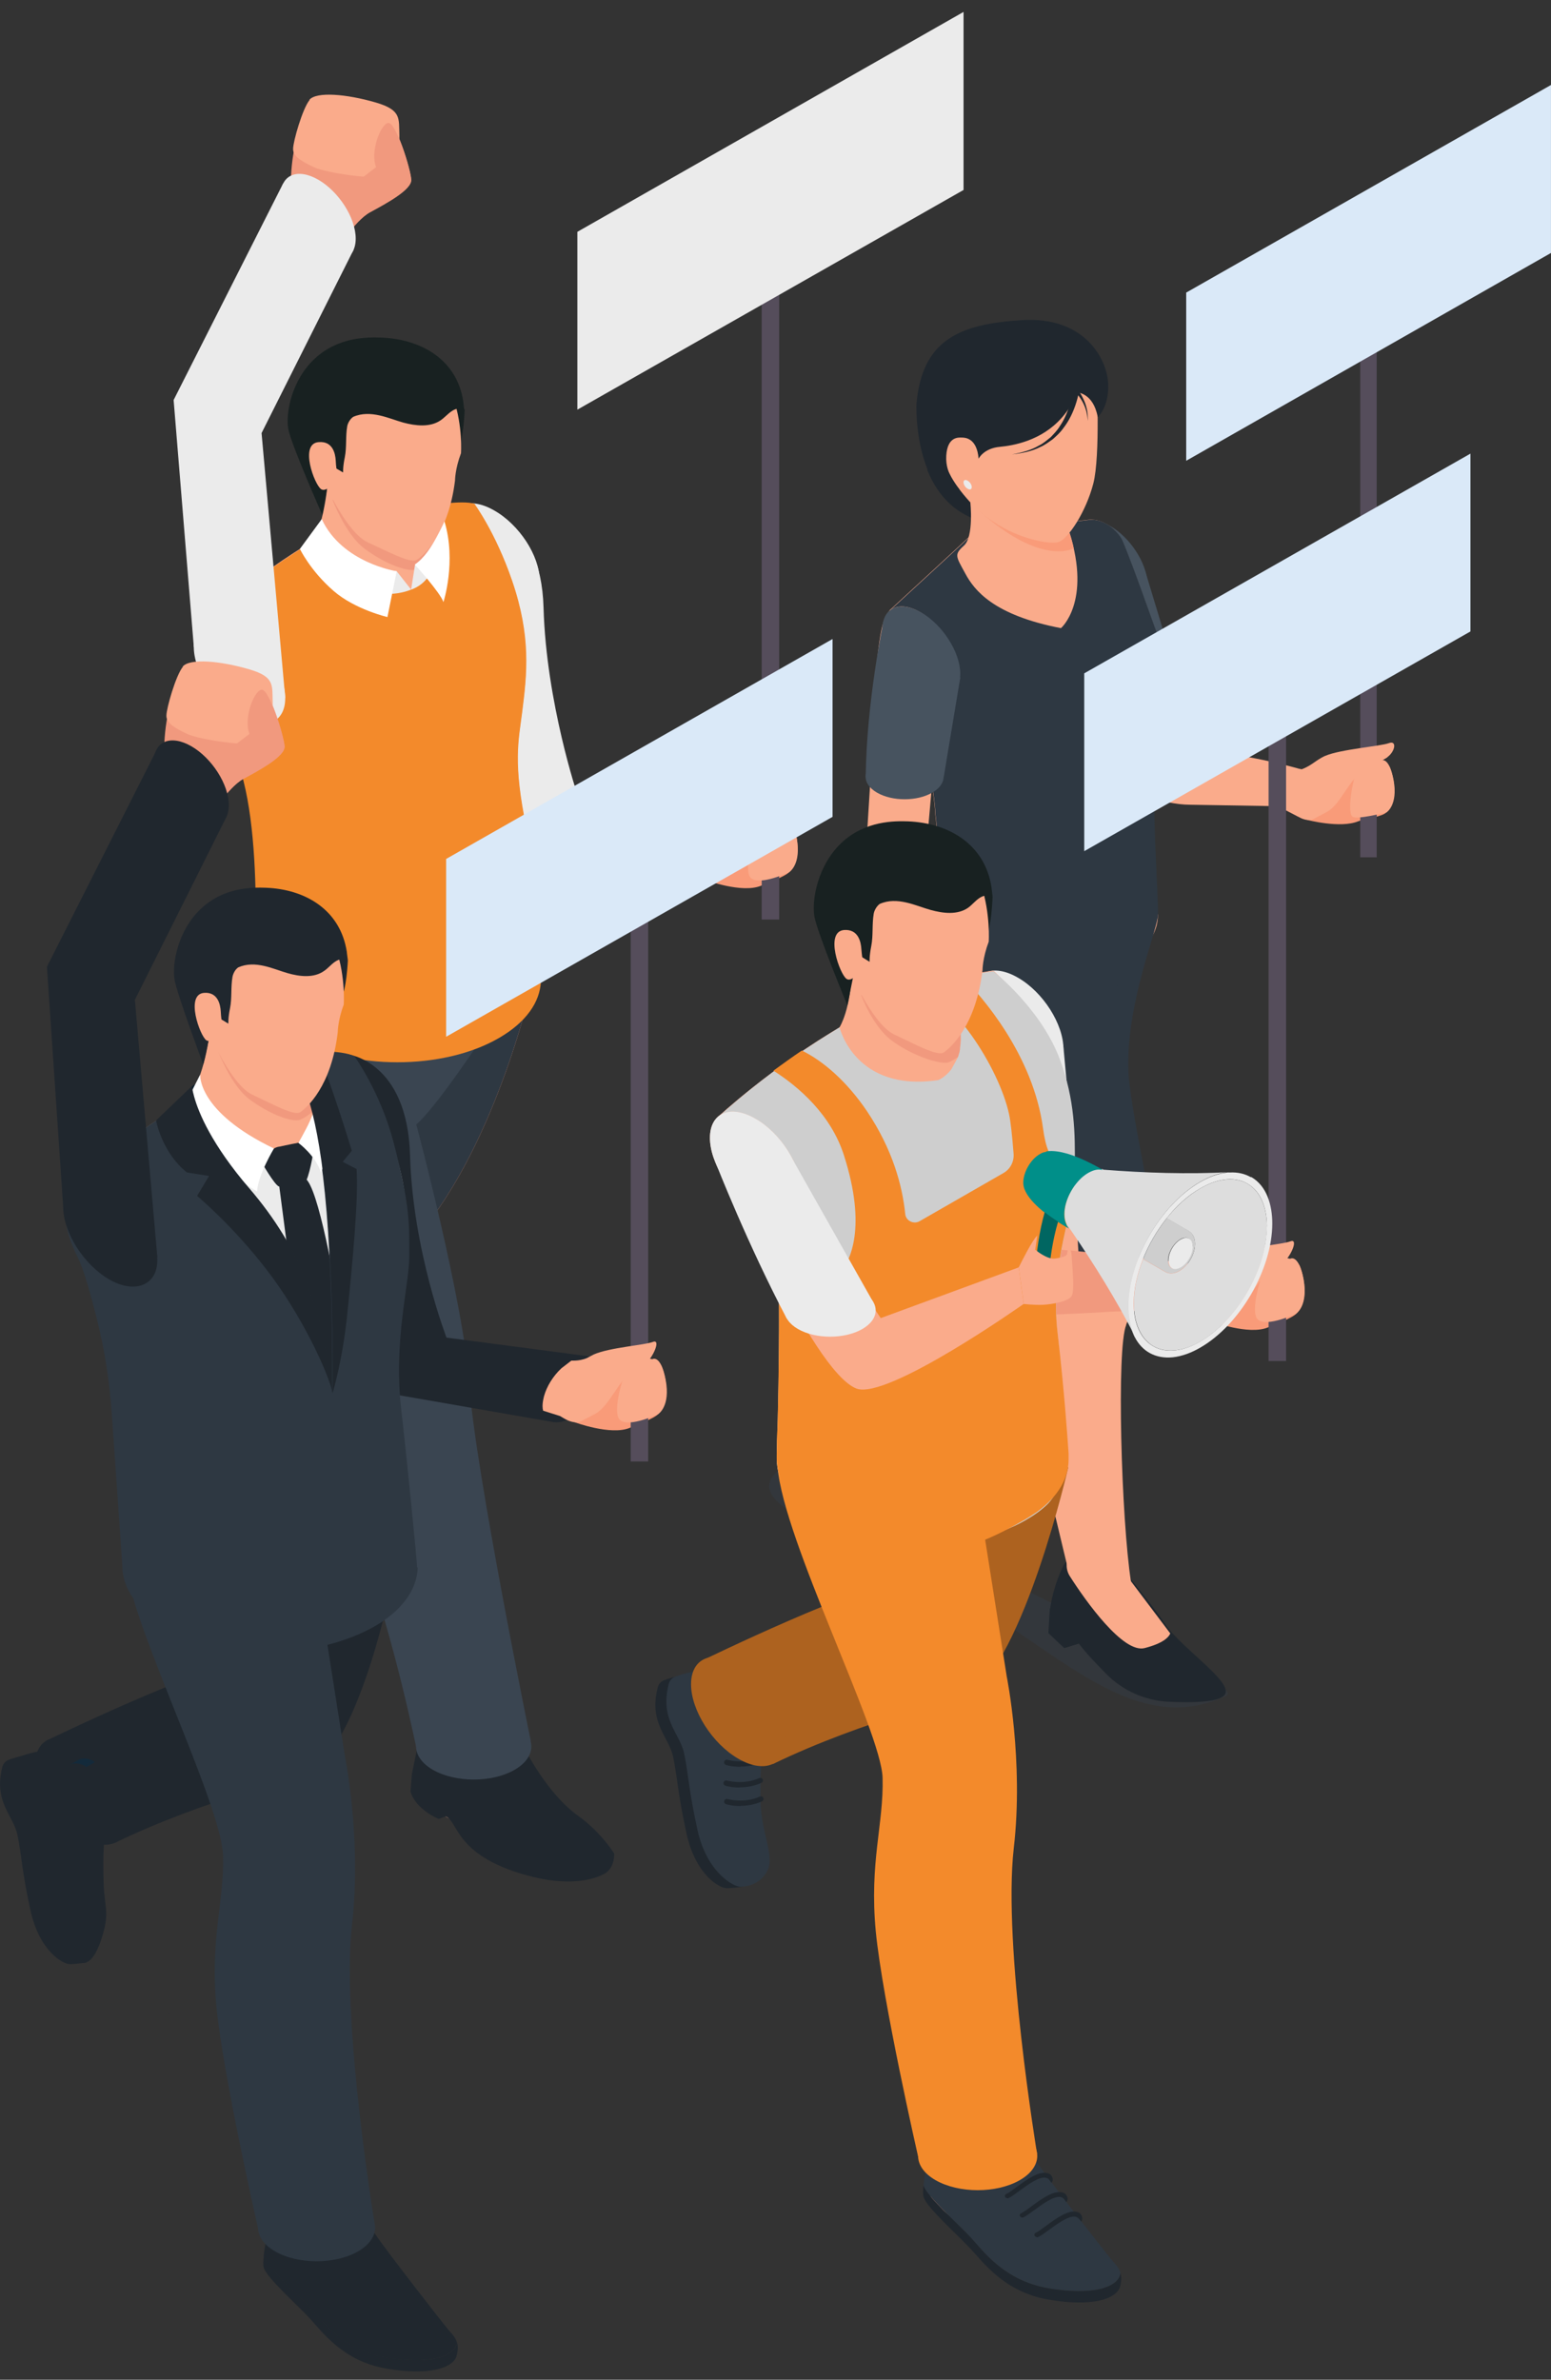 <svg id="efBwhmYdkKA1" xmlns="http://www.w3.org/2000/svg" xmlns:xlink="http://www.w3.org/1999/xlink" viewBox="0 0 73 112" shape-rendering="geometricPrecision" text-rendering="geometricPrecision" project-id="f7830796230444c8a5b1183b9be3152a" export-id="f227bb03160144eb8c8a4f8e421f4b27" cached="false">
<rect x="0" y="0" width="73" height="112" fill="#333333" stroke="none"/>
<style><![CDATA[
#efBwhmYdkKA176_to {animation: efBwhmYdkKA176_to__to 2000ms linear infinite normal forwards}@keyframes efBwhmYdkKA176_to__to { 0% {transform: translate(46.999px,26.397px);animation-timing-function: cubic-bezier(0.455,0.03,0.515,0.955)} 50% {transform: translate(46.999px,22.397px);animation-timing-function: cubic-bezier(0.455,0.03,0.515,0.955)} 100% {transform: translate(46.999px,26.397px)}} #efBwhmYdkKA179_to {animation: efBwhmYdkKA179_to__to 2000ms linear infinite normal forwards}@keyframes efBwhmYdkKA179_to__to { 0% {transform: translate(48.191px,20.31px);animation-timing-function: cubic-bezier(0.455,0.03,0.515,0.955)} 50% {transform: translate(48.191px,24.31px);animation-timing-function: cubic-bezier(0.455,0.03,0.515,0.955)} 100% {transform: translate(48.191px,20.31px)}}
]]></style>
<g clip-path="url(#efBwhmYdkKA182)"><g><g><g><g><path d="M56.81,37.45c-1.338-.512-1.58.164-2.385.164h-.077l-.572-2.571-.562-2.484l2.084-.106c.049.164.456,1.517.843,2.803.272.889.543,1.749.669,2.184v.01Z" fill="#faab8b"/><path d="M61.279,36.212l-1.144,1.73c0,0-2.753-.048-4.11-.068-.349,0-.698-.048-1.047-.116l-.64-.135-.572-2.571c.824.077,1.6.155,2.21.203.058,0,.116,0,.165.019c2.879.251,5.138.947,5.138.947v-.01Z" fill="#faab8b"/><path d="M55.453,33.158c.717.415.717,1.082,0,1.498s-1.881.416-2.598,0-.717-1.082,0-1.498s1.881-.416,2.598,0Z" fill="#47535f"/><path d="M55.976,33.738l-2.075-6.862-3.054-.773l1.474,7.799l3.655-.164Z" fill="#47535f"/><g style="mix-blend-mode:multiply" opacity="0.1"><path d="M46.174,73.709c4.818,2.774,12.69,5.586,11.478,6.137-4.266,1.913-7.63-1.981-12.448-4.755-4.818-2.774-11.081-4.204-8.328-6.069s4.479,1.914,9.297,4.687Z" fill="#375e8b"/></g><path d="M57.653,79.75c-.116.174-.465.28-.921.319-.514.058-1.173.048-1.784.019-1.086-.068-2.113-.531-2.879-1.305-.494-.502-1.028-1.063-1.319-1.469l-1.328-1.595c.097-.647.281-1.276.553-1.875.029-.068.058-.126.087-.184c0,0,.3-.531,1.134-.541.824,0,1.59.686,1.59.686s1.289,1.498,2.046,2.619c.737,1.121,3.219,2.735,2.821,3.325Z" fill="#20272e"/><path d="M49.412,75.71l-.068,1.15.746.706l1.231-.377-.863-1.662-1.047.184Z" fill="#20272e"/><path d="M55.075,76.889c-.077.174-.339.454-1.202.676-1.008.261-2.763-2.194-3.519-3.382-.242-.377-.204-.928.203-1.111.494-.222,1.425-.077,2.22.763.223.222.368.425.465.599l1.842,2.445-.01.01Z" fill="#faab8b"/><path d="M40.861,59.571c0,0,5.167-3.141,6.835-3.373c1.667-.232,2.85-2.416,3.267-3.102.427-.686,2.976-9.316,2.976-9.316s-5.952,1.353-6.049,1.421c-.097.068-1.541,5.451-1.803,7.21c0,0-2.579.551-3.471,1.798-1.018,1.43-2.821,2.638-3.374,3.073l1.619,2.29Z" fill="#f99b79"/><path d="M53.008,62.354c-.465,1.092-.233,9.143.223,12.09l-2.928-.454c0,0-1.474-6.05-1.745-7.558-.262-1.421,0-3.402.591-4.832.039-.097.078-.184.116-.271.679-1.45-2.821-5.615-3.287-6.33-.359-.541-2.152-4.513-3.073-6.949-.281-.744-.475-1.343-.533-1.653-.116-.715.252-1.643.621-2.358.33-.628.659-1.092.659-1.092l6.747,1.73.165,2.213c0,0,2.676,8.099,2.802,13.453c0,0,.019.155,0,.416-.019.367-.097.957-.368,1.604l.01-.01Z" fill="#faab8b"/><path d="M40.978,59.571l-2.017-2.29c0,0-.805.222-1.551.59-.747.358-.514.879-.475,1.334.039.464.543.947.882,1.73.456,1.073,1.076,5.083,3.5,5.799c0,0,1.231,0,1.057-.966-.194-1.053-.65-2.097-.834-3.17-.31-1.788-.562-3.025-.562-3.025Z" fill="#20272e"/><path d="M54.347,33.584c-.785.396-1.59.812-2.336,1.198-.378-1.343-.96-3.586-.999-4.678-.039-1.063-.543-4.455-.543-4.61c0-.976.795-1.305,1.774-.744.95.541,1.726,1.74,1.764,2.696c0,0,.165,3.682.339,6.137Z" fill="#47535f"/><path d="M53.725,39.044c-.019.696.291,2.049.553,3.122.078.338.165.638.223.899c0,.851-.562,1.701-1.687,2.349-2.239,1.295-5.885,1.295-8.124,0-1.28-.735-1.823-1.73-1.648-2.687.058-.193.126-.377.184-.551.272-.792.504-1.44.64-1.807.252-.657.252-1.372.155-2.03-.107-2.59-2.162-9.606-2.162-9.606s3.761-3.46,3.839-3.547c0,0,4.149-.58,5.536-.725.795-.077,1.435.638,1.58.976.727,1.749,1.706,4.726,2.036,5.422s.553,1.575.533,2.493c-.019.638-.194,1.372-.776,1.991-.591.628-.863,2.474-.902,3.682l.019.019Z" fill="#faab8b"/><path d="M54.365,59.851c-.233.338-.553.647-.979.908-.019.01-.039.019-.058.039-.679.387-1.503.628-2.375.744-.979.126-1.968-.087-2.831-.551-.582-.309-.708-.851-.717-.899-.32-1.962-1.251-2.967-1.716-3.682-.359-.541-2.23-2.948-2.763-8.36c0-.193,0-.377,0-.561c0-1.334.049-2.561.087-3.45.048-.928.097-1.508.097-1.508.039-.116.078-.232.116-.348.272-.802.504-1.44.65-1.807.252-.667.252-1.372.155-2.03-.107-2.59-2.152-9.606-2.152-9.606s3.761-3.46,3.839-3.547c0,0,4.149-.58,5.536-.725.795-.087,1.435.638,1.58.976.727,1.74,1.706,4.726,2.036,5.422.33.706.553,1.585.533,2.493-.019.628-.194,1.372-.785,1.991-.591.619-.087,6.495-.116,7.712-.019.706-1.474,4.059-1.396,7.258.058,2.155,1.784,8.765,1.26,9.529Z" fill="#2e3842"/><path d="M52.582,46.359c0,0-.01.029-.019.029c0,0,0,0,.019-.029Z" fill="#132a3b"/><path d="M48.124,56.846l-8.172-4.707v-5.818l8.172,4.707v5.818Z" fill="#20272e"/><path d="M44.633,52.245c-.349-.522-1.076-1.179-1.493-1.633s.068-1.913.31-4.958s0-4.02,0-4.02.31-3.47.397-4.484c.039-.435,1.183-5.296,1.183-5.625c0-.947-.776-2.165-1.726-2.716-.756-.435-1.406-.319-1.638.232-.562,1.102-.717,7.954-.717,7.954s-.242,3.798-.33,5.538c-.087,1.73.746,7.248.892,7.809.107.406.087,1.517.145,2.435.019.319.049.628.097.86.019.077.049.164.097.261c0,0,1.813,1.237,2.453,1.421.058.019.116.029.174.039.533.068.776-.174.776-.174l-.931-.541-.165-1.14c.107-.348,1.638,1.353,2.084,1.111.456-.242-1.251-1.836-1.6-2.358l-.01-.01Z" fill="#faab8b"/><path d="M50.702,22.131L49.597,26.354l-2.559.329c.204-.773.068-1.711-1.347-2.329-.184-.077-.349-.174-.504-.271-.756-.483-1.241-1.218-1.542-1.962l.184-.609.582-1.962l1.076-.918l4.149-.116.33,1.14.717,2.493.019-.019Z" fill="#20272e"/><path d="M45.67,23.648c0,0,.174,1.604-.3,2.03s-.378.503.058,1.305c.426.802,1.347,1.972,4.508,2.58c0,0,1.435-1.227.398-4.504L46.378,23.368l-.708.29v-.01Z" fill="#faab8b"/><path d="M50.538,25.804c-.165.087-1.638.744-4.421-1.74l2.21.135l2.007.86c.087.261.155.512.204.754v-.01Z" fill="#f99b79"/><path d="M51.613,17.753c0,0,.184,3.692-.155,5.006s-1.183,2.619-1.648,2.754-2.656-.222-4.198-1.933-1.144-2.513-1.144-2.513.33-2.58.378-2.58s3.684-1.44,3.684-1.44l1.609-.483l1.095.338.378.841v.01Z" fill="#faab8a"/><path d="M51.662,19.608c-.213-1.121-.969-1.14-.969-1.14-.184.474-.427.86-.708,1.179-.96,1.102-2.307,1.324-2.918,1.382-.776.068-1.008.56-1.008.56-.078-.986-.65-.995-.785-.995s-.679-.077-.737.851c-.058.928.601,1.556.601,1.556.049.406.068.763.068,1.082-.756-.483-1.241-1.218-1.541-1.962-.562-1.382-.533-2.841-.533-3.064c0-.019,0-.029,0-.029.262-3.025,2.007-3.779,4.973-3.962c2.967-.184,3.994,1.855,4.052,2.967s-.485,1.595-.485,1.595l-.01-.019Z" fill="#20272e"/><path d="M50.867,17.531c0,.483-.068.947-.204,1.392-.136.445-.339.879-.63,1.247-.136.193-.31.348-.485.503-.194.135-.378.28-.591.367-.417.213-.873.29-1.328.348.446-.087.892-.193,1.28-.425.204-.097.368-.251.543-.387.155-.164.31-.319.426-.512.252-.367.417-.783.514-1.208.097-.425.136-.879.107-1.305l.349-.019h.019Z" fill="#20272e"/><path d="M50.536,18.14c.194.164.359.406.514.773.116.29.165.599.145.899-.01-.3-.087-.599-.223-.86s-.33-.503-.553-.677l.116-.135Z" fill="#20272e"/><path d="M45.737,22.924c0,.106-.087.145-.194.077-.107-.058-.194-.193-.194-.3s.087-.145.194-.077c.107.058.194.193.194.3Z" fill="#ebebeb"/><path d="M38.961,57.271c0,0-.514.957-.107,2.194s.96,3.885,1.89,3.653c.911-.222.233-3.556.233-3.556l-.543-1.546-.853-.986-.611.242h-.01Z" fill="#f99b79"/><path d="M37.295,57.928l-.824.532c0,0-.029.889.727,2.397l.95.106.049-2.368-.892-.667h-.01Z" fill="#20272e"/><path d="M45.196,31.709c0,1.005-.824,1.353-1.832.773s-1.832-1.875-1.832-2.88.824-1.353,1.832-.773c1.008.58,1.832,1.875,1.832,2.88Z" fill="#47535f"/><path d="M43.876,35.807c.717.416.717,1.082,0,1.498s-1.881.415-2.598,0-.717-1.082,0-1.498s1.881-.416,2.598,0Z" fill="#47535f"/><path d="M44.42,36.561l.776-4.668c0,0-3.597-2.745-3.616-2.648-.019.097-.795,3.798-.834,7.316h3.674Z" fill="#47535f"/><path d="M63.596,35.768c0,0,1.6-.155,1.813.338.155.348.465,1.508-.155,2.126-.204.213-1.047.309-1.338.425-.843.338-2.385-.068-2.385-.068s.921-2.851,2.055-2.832l.01.01Z" fill="#f99b79"/><path d="M64.797,9.2h-.775v31.148h.775v-31.148Z" fill="#554d5b"/><path d="M65.301,35.642c-.087.058-.96.57-1.192.696-.601.329-1.018,1.537-1.658,1.875-.3.155-.543.29-.64.338-.155.077-.359.048-.562-.039-.019,0-1.115-.58-1.115-.58c0-.135-.01-.348.029-.493.116-.445.407-.908.775-1.256l.339.019c.398-.155.572-.338.902-.531.078-.039.136-.077.194-.097.708-.309,2.608-.454,2.996-.599.378-.145.31.377-.068.657v.01Z" fill="#faab8b"/><path d="M64.991,35.796c0,0-.737-.193-.999.164-.262.367-.621,2.175-.349,2.464.165.184,1.619-.193,1.619-.193s.543-.338.33-1.508c-.223-1.169-.591-.928-.591-.928h-.01Z" fill="#faab8b"/><path d="M14.143,5.992c0,0-.378.841-.446,2.31-.058,1.324-.262,2.174-.262,2.174l2.395,1.343c0,0,.843-1.421,1.59-1.827s1.958-1.053,1.939-1.527-.727-2.774-1.095-2.667-.834,1.382-.553,2.078c0,0-.94-.532-1.687-.126c0,0-.999-1.836-1.861-1.749l-.019-.01Z" fill="#f1997e"/><path d="M14.561,4.697c.339-.396,1.755-.271,3.122.126c1.222.358,1.086.744,1.115,1.556.01.474-.223,1.72-.679,1.904-.446.184-2.724-.135-3.325-.406-.601-.28-1.008-.522-.999-.87c0-.348.446-1.904.776-2.3l-.01-.01Z" fill="#faab8b"/><path d="M13.93,10.756l1.89,1.053c0,0,.844-1.421,1.59-1.827s1.958-1.053,1.939-1.527-.727-2.774-1.095-2.667-.834,1.382-.553,2.078L13.939,10.756h-.01Z" fill="#f1997e"/><path d="M22.529,24.112c0,0,2.928.029,3.054,4.494s1.609,8.843,1.609,8.843l6.621.87-1.561,3.112-7.601-1.324-2.133-15.995h.01Z" fill="#ebebeb"/><path d="M24.836,47.103c-.029.126-2.094,8.592-6.292,12.158c0,0-2.841,1.314-4.295,2.377s-4.091,4.301-4.091,4.301L8.035,63.427c0,0,2.763-3.151,3.219-3.962s2.744-4.098,4.421-4.9c0,0,1.9-3.624,2.744-4.581.844-.957,2.773-2.88,2.773-2.88h3.645Z" fill="#f99b79"/><path d="M24.836,47.103c-.029.126-2.094,8.592-6.292,12.158l-7.31,7.944-3.684-4.349c0,0,2.928-2.841,3.509-3.576.611-.773,2.938-3.914,4.615-4.716c0,0,1.9-3.624,2.744-4.581s2.773-2.88,2.773-2.88h3.645Z" fill="#2e3842"/><path d="M10.324,65.418c0,.686-.553.918-1.241.522-.688-.396-1.241-1.276-1.241-1.952s.553-.918,1.241-.522s1.241,1.276,1.241,1.952Z" fill="#f99b79"/><path d="M10.16,65.939L8.037,63.427c0,0-1.338.502-1.687,1.102-.339.599.068,1.082.417,1.411.359.319,1.561,1.972,1.726,2.716s1.202,3.151,2.579,3.547c1.367.396,1.745.019,1.794-.425.048-.445-.96-2.387-1.202-3.141-.242-.763-1.503-2.687-1.503-2.687v-.01Z" fill="#f99b79"/><path d="M22.762,48.737c0,0-2.54,3.073-3.48,3.885c0,0,2.239,8.302,2.491,12.167.252,3.866-.398,4.658.145,7.587s1.745,9.771,1.745,9.771l-3.5.232c0,0-1.26-5.789-2.811-9.162-1.551-3.373-.708-7.19-.708-7.19s-4.091-10.863-4.702-13.414s0-6.523,0-6.523l10.829,2.638-.01.01Z" fill="#faab8b"/><path d="M22.763,48.737c0,0-2.22,3.373-3.17,4.185c0,0,2.249,8.418,2.501,12.283.252,3.866,2.889,16.739,2.889,16.739l-5.351.493c0,0-1.125-5.547-2.521-9.181-1.328-3.47-.679-7.21-.679-7.21s-3.878-10.882-4.498-13.433s0-6.523,0-6.523l10.829,2.638v.01Z" fill="#3a4551"/><path d="M23.15,81.538c.688.396.688,1.034,0,1.43s-1.803.396-2.491,0-.688-1.034,0-1.43s1.803-.396,2.491,0Z" fill="#faab8b"/><path d="M23.654,82.157c0,0,.63,1.247,1.764,2.426c1.144,1.179,3.093,1.624,2.443,2.271s-2.317.937-3.665.242-4.576-2.049-4.624-2.764c-.058-.938.485-1.469.582-1.952s3.5-.232,3.5-.232v.01Z" fill="#faab8b"/><path d="M25.398,27.311c0,1.16-.96,1.556-2.152.879-1.192-.667-2.152-2.146-2.152-3.296c0-1.15.96-1.556,2.152-.879c1.192.667,2.152,2.146,2.152,3.296Z" fill="#ebebeb"/><path d="M24.09,27.311c-.785-2.281-1.764-3.576-1.764-3.576-1.154-.338-5.875.744-7.3,1.556-3.248,1.846-5.778,4.33-5.778,4.33s2.046.425,2.559,2.832.184,12.1.184,12.1c0,.957.649,1.904,1.949,2.638c2.598,1.459,6.806,1.459,9.394,0c1.299-.725,2.094-1.711,2.104-2.667c0,0-.087-2.793-.659-5.509-.659-3.131-.378-4.165-.213-5.489.233-1.827.427-3.576-.475-6.205v-.01Z" fill="#faab8b"/><path d="M25.448,44.524c0,0-.087-2.793-.659-5.509-.659-3.131-.378-4.165-.213-5.489.233-1.827.427-3.576-.475-6.205-.785-2.281-1.774-3.614-1.774-3.614-1.154-.338-5.865.792-7.29,1.604-3.248,1.846-5.778,4.33-5.778,4.33s-.174,3.189,1.348,5.132c1.958,2.503,1.338,11.278,1.338,11.336c0,.995.659,1.991,1.978,2.745c1.319.763,3.044,1.14,4.779,1.14s3.461-.377,4.779-1.14c1.289-.744,1.939-1.701,1.978-2.677v-1.653h-.01Z" fill="#f38a2b"/><path d="M20.746,25.959c0,.087,0,.164-.019.251-.029.145-.446.406-.494.522l-.145.271-.136.251c-.281.367-.601.483-.601.483-3.8.541-4.498-2.348-4.498-2.348s.456-1.237.562-2.629l1.115.193.33.058.902.86c.611-.242,1.241-.454,1.881-.628.62,1.256,1.086,2.058,1.105,2.706v.01Z" fill="#faab8b"/><path d="M20.746,25.959c-.465.406-1.008.831-1.251.86-.475.058-1.454-.338-2.336-.996-.892-.657-1.503-2.29-1.503-2.29l.873-.57.33.058.902.86c.611-.242,1.241-.454,1.881-.628.621,1.256,1.086,2.058,1.105,2.706Z" fill="#f1997e"/><path d="M21.87,19.27c0,0-.049,1.527-.33,1.836-.281.309-.223-2.232-.223-2.232l.543.396h.01Z" fill="#182121"/><path d="M17.886,16.139c0,0-3.5-.512-4.062,4.069c1.464,1.972.902,2.348,1.58,2.774c0,0,.96,2.116,1.92,2.551.96.435,2.007,1.005,2.298.812.32-.213,1.483-1.198,1.794-3.73c0,0,0-.541.281-1.285c0,0,.359-5.035-3.8-5.19h-.01Z" fill="#faab8b"/><path d="M21.871,19.281c-.194-.116-.446-.048-.621.077-.184.126-.33.3-.514.425-.494.338-1.173.261-1.755.106-.659-.184-1.541-.628-2.356-.271-.145.097-.252.29-.281.435-.087.483-.019.986-.116,1.469-.097.464-.078.715-.078.715l-.562-.329-.417,2.329c0,0-1.464-3.305-1.6-4.04s.145-2.31,1.26-3.334s2.501-.995,3.093-.976c1.9.068,3.577,1.034,3.878,2.996c0,.058.029.213.049.396h.019Z" fill="#182121"/><path d="M15.899,22.441c-.049-.251-.087-.503-.097-.763-.019-.338-.145-.928-.805-.87-.921.068-.194,2.01.116,2.213s.795-.57.795-.57l-.01-.01Z" fill="#faab8b"/><path d="M13.425,32.859c0,1.16-.96,1.556-2.152.879-1.192-.667-2.152-2.146-2.152-3.296c0-1.15.96-1.556,2.152-.889s2.152,2.145,2.152,3.305Z" fill="#ebebeb"/><path d="M15.142,24.432c0,0,.756,2.31,3.529,2.455l.679.86c0,0-1.648.783-3.509-.686c0,0-.766-.59-.989-1.662l.281-.967h.01Z" fill="#ebebeb"/><path d="M15.143,24.432L14.115,25.833c0,0,.485,1.024,1.59,1.981.999.87,2.53,1.227,2.53,1.227l.436-2.155c0,0-2.569-.387-3.529-2.455Z" fill="#fff"/><path d="M19.35,27.746l.184-1.169c0,0,.398.087.514-.135.194-.164.213-.657.504-1.14.039.821-.077,2.039-1.192,2.445h-.01Z" fill="#ebebeb"/><path d="M19.523,26.568c0,0,1.202,1.324,1.348,1.769c0,0,.62-1.904.049-3.798c0,0-.136.309-.378.754-.233.425-.562.966-1.018,1.276Z" fill="#fff"/><path d="M11.215,66.123c0,0,.436,1.198.989,2.542.397.967.96,2.474.969,3.16.019.995-.766,1.276-.766,1.276s-1.435.271-2.811-1.914c-.514-.812-.853-1.237-1.222-1.923-.494-.928-.921-1.566-.921-1.566l-.368.126c0,0-1.318-1.189-1.503-1.855-.174-.667.349-1.295.349-1.295l1.493-1.247l3.771,2.696h.019Z" fill="#20272e"/><path d="M11.527,66.297c0,1.189-.969,1.595-2.152.908-1.192-.686-2.152-2.204-2.152-3.392s.969-1.595,2.152-.908c1.192.686,2.152,2.204,2.152,3.392Z" fill="#2e3842"/><path d="M24.701,82.301c0,0,1.018,2.087,2.511,3.16c1.105.792,1.696,1.778,1.696,1.778s.039.686-.475.957-1.716.619-3.723.039c-3.345-.947-3.131-2.551-3.742-2.745l-.32.116c0,0-1.086-.435-1.328-1.295l.068-.831.378-1.836c0,0,4.217-.889,4.944.657h-.01Z" fill="#20272e"/><path d="M24.216,81.093c1.057.609,1.057,1.595,0,2.203s-2.773.609-3.839,0c-1.057-.609-1.057-1.595,0-2.203c1.057-.609,2.773-.609,3.839,0Z" fill="#3a4551"/><path d="M34.406,39.093c0,.744-.611,1.701-1.357,2.126l-.029.019c-.058.029-.116.058-.165.077-.572.251-1.037.068-1.125-.445-.019-.068-.029-.135-.029-.222c0-.145.029-.29.068-.454.126-.464.427-.957.824-1.324.136-.135.3-.261.465-.358.33-.184.621-.242.853-.184.174.039.301.135.398.29.068.126.097.28.097.454v.019Z" fill="#a5ccec"/><path d="M35.394,38.425c0,0,1.687-.164,1.92.358.165.367.485,1.595-.155,2.252-.213.222-1.057.531-1.357.657-.892.357-2.579-.271-2.579-.271s.969-3.015,2.171-2.996Z" fill="#f99b79"/><path d="M36.674,10.302h-.824v32.975h.824v-32.975Z" fill="#554d5b"/><path d="M36.471,38.725c-.087.058-.291.174-.533.309-.63.348-1.076,1.624-1.755,1.991-.32.164-.572.3-.679.358-.165.077-.378.048-.591-.039-.019,0-.039-.019-.058-.029-.116-.048-.223-.126-.33-.184l-.795-.251c-.019-.068-.029-.135-.029-.222c0-.145.029-.29.068-.454.126-.464.427-.957.824-1.324l.465-.358c.058,0,.504.029.853-.184.078-.039.145-.077.204-.106.747-.329,2.375-.435,2.782-.59.397-.155,0,.783-.417,1.082h-.01Z" fill="#faab8b"/><path d="M36.868,38.464c0,0-.785-.203-1.057.174-.271.387-.882,2.339-.456,2.696.436.357,1.793-.29,1.793-.29s.582-.358.349-1.595c-.233-1.237-.63-.986-.63-.986Z" fill="#faab8b"/><path d="M13.426,32.858L12.311,20.382l4.333-8.63-3.316-3.122L8.172,18.826l.95,11.617l4.304,2.416Z" fill="#ebebeb"/><path d="M16.742,11.23c0,.966-.785,1.305-1.764.744-.97-.56-1.764-1.798-1.764-2.774s.785-1.305,1.764-.744c.97.561,1.764,1.798,1.764,2.774Z" fill="#ebebeb"/><path d="M28.23,64.606c0,.744-.611,1.701-1.357,2.126l-.029.019c-.058.029-.116.058-.165.077-.572.251-1.037.068-1.125-.445-.019-.068-.029-.135-.029-.222c0-.145.029-.29.068-.454.126-.464.426-.957.824-1.324.136-.135.3-.261.465-.358.33-.184.621-.242.853-.184.175.039.301.135.398.29.068.126.097.28.097.454v.019Z" fill="#20272e"/><path d="M2.578,82.572c0,0-1.018.445-.349,1.885.708,1.508,1.241,1.865,1.464,1.875.223.01.776,1.044.659,2.59-.097,1.314-.291,3.441-.291,3.441s-.475.077-.776.077-1.415-.57-1.852-2.532c-.427-1.962-.407-2.561-.611-3.547-.194-.938-1.125-1.527-.717-3.189.039-.155.155-.29.301-.348.165-.058.427-.145.756-.213.456-.097,1.008-.155,1.415-.048v.01Z" fill="#20272e"/><path d="M3.092,82.417c0,0-1.018.445-.349,1.885.708,1.508,1.241,1.865,1.464,1.875s.805-.309.834-.464c-.155.783-.204,1.459-.165,2.861.039,1.324.32,1.382-.116,2.725-.233.696-.524,1.082-.824,1.082s-1.541-.667-1.968-2.629-.407-2.561-.611-3.547c-.194-.937-1.125-1.527-.717-3.189.039-.155.155-.29.301-.348.378-.145,1.464-.454,2.172-.261l-.019.01Z" fill="#20272e"/><path d="M18.486,74.261c0,0-1.444,7.644-3.975,9.258c0,0-4.896,1.169-9.074,3.199L2.199,81.915c0,0,7.426-3.615,9.462-3.73l.291-2.638l6.534-1.266v-.019Z" fill="#20272e"/><path d="M6.038,85.558c0,1.208-.979,1.624-2.191.918-1.212-.696-2.191-2.242-2.191-3.441s.979-1.614,2.191-.918c1.212.696,2.191,2.242,2.191,3.441Z" fill="#20272e"/><path d="M21.502,110.261c0,0-.01.058-.019.077-.155.58-1.299.957-3.335.609-2.036-.358-3.005-1.74-3.587-2.368s-2.017-1.894-2.152-2.368c0-.009,0-.019,0-.029.068-.676.33-1.643.407-1.942.068-.251.223-.387.33-.454.058-.039.107-.049.107-.049-.029.058-.058.126-.077.184-.184.628.378,1.334.785,1.72.446.425,1.231.493,1.658.309.427-.183,1.638-1.43,2.065-.773.427.657,3.209,4.233,3.471,4.533.155.164.291.328.359.551h-.01Z" fill="#20272e"/><path d="M21.492,110.87c-.155.58-1.299.956-3.335.599-2.036-.358-3.005-1.74-3.587-2.368s-2.016-1.904-2.152-2.368c-.039-.116-.029-.319,0-.56c0,.01,0,.019,0,.029.136.473,1.571,1.739,2.152,2.368.582.628,1.551,2.01,3.587,2.367c2.036.358,3.18-.019,3.335-.608c0-.029.01-.058.019-.078.049.164.049.358-.019.609v.01Z" fill="#20272e"/><path d="M7.037,69.178l-1.192.184c0,0-.543,2.126.32,5.47.863,3.344,4.275,10.351,4.333,12.515s-.62,3.895-.31,7.103c.31,3.208,1.949,10.389,1.949,10.389l5.506-.116c0,0-1.59-9.616-1.076-14.129.465-4.02-.33-7.925-.33-7.925l-1.231-7.838l2.346-2.725L7.027,69.178h.01Z" fill="#2e3842"/><path d="M16.849,103.718c1.076.618,1.076,1.623,0,2.242-1.076.618-2.821.618-3.897,0-1.076-.619-1.076-1.624,0-2.242c1.076-.619,2.821-.619,3.897,0Z" fill="#2e3842"/><path d="M16.353,49.617c0,0,2.821.3,2.947,4.764s1.716,8.572,1.716,8.572l6.621.87-1.561,3.112-7.601-1.324-2.133-15.995h.01Z" fill="#20272e"/><path d="M9.034,51.124l.475-.29-.204.696-.301.106-.097-.145.126-.367Z" fill="#0f212e"/><path d="M18.38,53.724c-.873-2.31-2.317-4.146-2.317-4.146-.708.077-1.474-.213-2.162-.029-1.706.473-3.335,1.237-4.76,2.068-3.257,1.904-5.749,4.204-5.749,4.204s1.9.715,2.521,3.17c1.28,5.054.184,12.448.184,12.448c0,.986.65,1.962,1.949,2.716c2.608,1.498,6.825,1.498,9.433,0c1.299-.754,1.522-1.479,1.522-2.464c0,0-.155-3.015-.465-5.702-.378-3.267.659-5.799.649-7.171-.01-1.372.049-2.774-.824-5.083l.019-.01Z" fill="#faab8b"/><path d="M18.41,53.685c-.873-2.31-2.336-4.117-2.336-4.117-.708.077-1.483-.203-2.162-.01-1.706.474-3.335,1.237-4.76,2.068-3.257,1.904-5.749,4.204-5.749,4.204s1.9.715,2.521,3.17c1.28,5.054.184,12.448.184,12.448c0,.986.65,1.962,1.949,2.716c2.608,1.498,6.825,1.498,9.433,0c1.299-.754,1.522-1.479,1.522-2.464c0,0-.155-3.015-.465-5.702-.378-3.267.591-5.828.582-7.2-.01-1.372.145-2.783-.727-5.103l.01-.01Z" fill="#ebebeb"/><path d="M13.145,55.841l.494,3.788.746,9.075v3.412l1.425.976l1.609-1.72c0,0-1.881-14.999-3.034-15.898l-.746-.657-.494,1.024Z" fill="#20272e"/><path d="M19.66,73.767v.019c-.049,1.411-1.367,2.812-3.985,3.556-1.929.551-4.004.561-5.933,0-1.697-.493-2.86-1.256-3.471-2.126-.339-.483-.514-.996-.514-1.508c0-.097-.32-4.61-.504-7.287-.107-1.459-.33-2.899-.688-4.32-.281-1.14-.63-2.377-.911-2.938-1.144-2.261-.31-3.353-.31-3.353s1.658-1.488,3.994-3.064c.562-.377,1.154-.754,1.784-1.121.204.735.814,2.232,2.598,4.31c1.163,1.353,2.123,2.87,2.744,4.542c1.008,2.716,1.163,4.996,1.173,5.083.039-8.302-.572-12.109-1.173-13.946-.116-.3-.194-.445-.194-.445l-.785-1.498c.126-.039.252-.077.388-.116.32-.087,2.278-.174,2.821.174c0,0,1.222,1.682,1.842,4.078.805,3.102.717,3.904.727,5.277s-.756,3.991-.378,7.258c.242,2.078.756,7.239.747,7.432l.029-.01Z" fill="#2e3842"/><path d="M7.212,59.165c0,1.14-.931,1.537-2.075.879s-2.075-2.126-2.075-3.267.931-1.537,2.075-.879s2.075,2.126,2.075,3.267Z" fill="#fbc2ab"/><path d="M14.716,52.787c-.184,1.121-1.241,1.353-1.241,1.353-3.81.56-4.508-2.416-4.508-2.416s.756-1.566.863-2.996l1.144.561.902.889c.611-.251,1.241-.464,1.89-.647.708,1.459,1.057,2.561.95,3.257Z" fill="#faab8b"/><path d="M16.374,45.191c0,0-.068,1.488-.339,1.798-.271.319-.223-2.252-.223-2.252l.562.454Z" fill="#20272e"/><path d="M15.278,51.869c-.465.396-.989.812-1.231.851-.465.058-1.435-.338-2.298-.976-.873-.647-1.474-2.252-1.474-2.252l.863-.56.32.058.882.851c.601-.242,1.222-.445,1.852-.619.611,1.227,1.076,2.03,1.086,2.658v-.01Z" fill="#f1997e"/><path d="M13.146,53.966c0,0,.475-.106.902-.184l.737.184c0,0-.145,1.092-.368,1.595c0,0-1.066.319-1.28.28-.204-.039-.863-1.208-.863-1.208s.456-.619.863-.667h.01Z" fill="#20272e"/><path d="M8.908,51.588l.514-1.015c0,0-.155,1.74,3.471,3.479c0,0-.756,1.256-.795,2.02c0,0-3.102-1.72-3.189-4.484Z" fill="#fff"/><path d="M15.656,65.562c-.223-1.015-1.474-3.682-3.073-5.76-1.609-2.107-3.306-3.518-3.306-3.518l.562-.938-1.037-.164c-1.115-.879-1.425-2.281-1.454-2.435c0-.01,0-.019,0-.019l1.687-1.614c0,0,.01.174.107.512.204.735.814,2.232,2.598,4.31c1.163,1.353,2.123,2.87,2.744,4.542c1.008,2.716,1.163,4.997,1.173,5.083Z" fill="#20272e"/><path d="M15.036,50.853l-.204.174c.213,1.034-.252,1.788-.785,2.764c0,0,.824.609,1.057,1.392c0,0,1.076-2.281.388-3.991l-.456-.329v-.01Z" fill="#fff"/><path d="M16.325,62.036c-.223,2.039-.649,3.46-.669,3.527.039-8.302-.572-12.109-1.173-13.946-.116-.3-.194-.445-.194-.445l-.785-1.498c.126-.039.252-.077.388-.116.32-.087.64-.164.969-.232.63,1.295,1.697,4.832,1.697,4.832l-.427.522.65.338c.107,1.247-.184,4.426-.456,7.016Z" fill="#20272e"/><path d="M12.447,42.03c0,0-3.442-.522-4.004,4.107c1.435,1.991.882,2.368,1.551,2.803c0,0,.94,2.136,1.881,2.58.94.435,1.968,1.015,2.259.822.31-.213,1.464-1.208,1.764-3.769c0,0,0-.551.281-1.295c0,0,.349-5.083-3.742-5.238l.01-.01Z" fill="#faab8b"/><path d="M16.373,45.191c-.184-.116-.436-.048-.611.077-.184.126-.32.3-.504.425-.485.348-1.154.271-1.726.106-.649-.184-1.512-.628-2.317-.271-.145.097-.242.29-.272.445-.087.493-.019.995-.116,1.479-.097.464-.077.725-.077.725l-.659-.396-.523,2.32c0,0-1.212-3.238-1.348-3.972s.136-2.329,1.241-3.363c1.096-1.034,2.462-1.005,3.044-.986c1.871.068,3.519,1.044,3.82,3.025c0,.058.029.213.049.396v-.01Z" fill="#20272e"/><path d="M10.488,48.38c-.049-.251-.087-.512-.097-.773-.019-.338-.145-.928-.785-.879-.902.068-.194,2.03.107,2.232.301.193.776-.58.776-.58Z" fill="#faab8b"/><g><path d="M7.939,94.768c0,0,0-.01-.01-.019c0,0,0,.01.019.019h-.01Z" fill="#132a3b"/><path d="M7.939,94.768c0,0,0-.01-.01-.019c0,0,0,.01.019.019h-.01Z" fill="#132a3b"/><path d="M7.939,94.768c0,0,0-.01-.01-.019c0,0,0,.01.019.019h-.01Z" fill="#132a3b"/></g><g><path d="M3.275,83.065l.407-.232c.184-.106.427-.097.708.039l-.407.232c-.281-.145-.523-.145-.708-.039Z" fill="#132a3b"/><path d="M3.982,83.113l.407-.232c0,0,.058.029.078.048l-.407.232c0,0-.058-.029-.078-.048Z" fill="#132a3b"/></g><path d="M7.405,59.31c0,1.189-1.066,1.595-2.259.908s-2.172-2.213-2.172-3.412.969-1.604,2.172-.908s2.259,2.223,2.259,3.412Z" fill="#20272e"/><path d="M29.218,63.94c0,0,1.687-.164,1.919.357.165.367.485,1.595-.155,2.252-.213.222-1.057.532-1.357.657-.892.358-2.579-.271-2.579-.271s.969-3.015,2.172-2.996Z" fill="#f99b79"/><path d="M30.508,35.807h-.824v32.975h.824v-32.975Z" fill="#554d5b"/><path d="M30.305,64.239c-.087.058-.291.174-.533.309-.63.348-1.076,1.624-1.755,1.991-.32.164-.572.3-.679.357-.165.077-.378.048-.591-.039-.019,0-.039-.019-.058-.029-.116-.048-.223-.126-.33-.184l-.795-.251c-.019-.068-.029-.135-.029-.222c0-.145.029-.29.068-.454.126-.464.427-.957.824-1.324l.465-.358c.058,0,.504.029.853-.184.078-.039.145-.077.204-.106.747-.329,2.375-.435,2.782-.59.398-.155,0,.783-.417,1.082h-.01Z" fill="#faab8b"/><path d="M30.702,63.969c0,0-.785-.203-1.057.174-.272.387-.882,2.339-.456,2.696.436.358,1.794-.29,1.794-.29s.582-.358.349-1.595-.63-.986-.63-.986Z" fill="#faab8b"/><path d="M8.182,32.656c0,0-.378.841-.446,2.31-.058,1.324-.262,2.175-.262,2.175l2.395,1.343c0,0,.843-1.421,1.59-1.827s1.958-1.053,1.939-1.527c-.029-.473-.727-2.774-1.095-2.667-.368.097-.834,1.382-.553,2.078c0,0-.94-.532-1.687-.126c0,0-.999-1.836-1.861-1.749l-.019-.01Z" fill="#f1997e"/><path d="M8.598,31.371c.339-.396,1.755-.271,3.122.126c1.222.357,1.086.744,1.115,1.556.01.474-.223,1.72-.679,1.904-.456.184-2.724-.135-3.325-.406-.601-.28-1.008-.522-.999-.87c0-.348.446-1.904.776-2.3l-.01-.01Z" fill="#faab8b"/><path d="M7.969,37.43l1.89,1.053c0,0,.843-1.421,1.59-1.827s1.958-1.053,1.939-1.527c-.029-.473-.727-2.774-1.095-2.667-.368.097-.834,1.382-.553,2.078L7.978,37.43h-.01Z" fill="#f1997e"/><path d="M7.405,59.165L6.349,47.056l4.324-8.64-3.306-3.112L2.209,45.5l.766,11.317L7.405,59.165Z" fill="#20272e"/><path d="M10.769,37.894c0,.966-.785,1.305-1.764.744-.969-.56-1.764-1.798-1.764-2.774s.785-1.305,1.764-.744c.969.56,1.764,1.798,1.764,2.774Z" fill="#20272e"/><path d="M34.503,80.098l-.979-1.479c0,0,6.03-3.257,7.542-3.643s1.784-.493,1.784-.493l.378-2.899l6.146-1.198c0,0-2.259,7.606-3.858,8.35c0,0-6.864,1.179-10.102,2.851l-.911-1.508v.019Z" fill="#f99b79"/><path d="M35.598,80.88c0,.735-.601.996-1.338.561-.737-.425-1.338-1.372-1.338-2.107s.601-.995,1.338-.56c.737.425,1.338,1.372,1.338,2.107Z" fill="#f99b79"/><path d="M35.86,81.383c0,0-.708.648-.523,1.324s.242,2.232.242,4.098c-.019.145-.116,1.053-.999,1.276-.436.106-.892-.773-1.183-1.807-.31-1.082.184-2.774-.126-3.769-.272-.831-.824-.599-1.018-.908-.436-.676-.621-1.237-.436-1.749.174-.512,2.346-1.227,2.346-1.227l1.716,2.764h-.019Z" fill="#f99b79"/><path d="M33.464,78.803c0,0-1.037.454-.349,1.923.717,1.527,1.26,1.894,1.493,1.914.223.01.795,1.063.669,2.638-.097,1.343-.291,3.508-.291,3.508s-.485.087-.795.077c-.31,0-1.444-.59-1.881-2.58-.436-2.001-.417-2.6-.63-3.605-.204-.957-1.144-1.556-.727-3.247.039-.164.155-.3.31-.358.165-.058.427-.145.766-.222.456-.097,1.028-.164,1.444-.048h-.01Z" fill="#20272e"/><path d="M33.989,78.639c0,0-1.037.454-.349,1.923.717,1.527,1.26,1.894,1.493,1.914.223.01.814-.319.844-.474-.155.802-.213,1.488-.174,2.909.039,1.343.659,2.445.32,3.122-.339.667-.979.763-1.289.763s-1.571-.676-2.007-2.677c-.436-2.001-.417-2.6-.63-3.605-.204-.957-1.144-1.556-.727-3.247.039-.164.155-.3.31-.358.388-.145,1.493-.464,2.21-.271Z" fill="#2e3842"/><path d="M34.851,83.152c-.388,0-.659-.077-.679-.087-.068-.019-.107-.087-.087-.155.019-.068.087-.106.155-.087c0,0,.785.222,1.522-.116.058-.029.136,0,.165.058.029.058,0,.135-.058.164-.359.164-.717.213-1.018.213v.01Z" fill="#20272e"/><path d="M34.822,84.128c-.388,0-.659-.077-.679-.087-.068-.019-.107-.087-.087-.155.019-.068.087-.106.155-.087c0,0,.785.222,1.522-.116.058-.029.136 0.0.165.058s0,.135-.058.164c-.359.164-.717.213-1.018.213v.01Z" fill="#20272e"/><path d="M34.851,84.998c-.388,0-.659-.077-.679-.087-.068-.019-.107-.087-.087-.155.019-.068.087-.106.155-.087c0,0,.785.222,1.522-.116.058-.029.136,0,.165.058.029.058,0,.135-.058.164-.359.164-.717.213-1.018.213v.01Z" fill="#20272e"/><path d="M50.284,69.042c0,0-2.084,9.085-4.673,10.727c0,0-4.983,1.189-9.239,3.257l-3.296-4.89c0,0,7.562-3.682,9.636-3.798l.291-2.687l7.271-2.59.01-.019Z" fill="#ad621f"/><path d="M36.985,81.837c0,1.227-.999,1.653-2.23.937-1.231-.706-2.23-2.281-2.23-3.508s.999-1.653,2.23-.938c1.231.706,2.23,2.281,2.23,3.508Z" fill="#ad621f"/><path d="M48.521,68.144l-2.879,2.774c0,0,1.803,9.626,1.774,9.471s.504,2.474.427,4.059c-.116,2.522-1.047,2.841-.96,6.098.078,2.629.717,10.921.717,10.921l-3.16.116c0,0-1.881-6.871-2.424-9.703s-.543-3.064-.475-4.117c.068-1.053.601-3.682.398-4.639s-3.907-9.355-4.421-11.617c-.514-2.271-.727-6.166-.727-6.166l11.73,2.793v.01Z" fill="#fbc2ab"/><path d="M47.135,100.828c.62.357.62.937,0,1.285-.621.358-1.619.358-2.24,0-.62-.357-.62-.937,0-1.285.621-.358,1.619-.358,2.24,0Z" fill="#fbc2ab"/><path d="M46.019,101.466l-1.571.116c0,0-.291.966-.126,1.498.165.531,1.076.763,1.59,1.256s3.141,3.035,5.594,2.097c0,0,.582-.184.417-.493-.165-.299-1.735-1.865-2.181-2.107-.446-.241-2.191-2.57-2.191-2.57l-1.541.203h.01Z" fill="#fbc2ab"/><path d="M47.337,100.093c.378.223.572.512.572.793c0,.28-.194.58-.572.792-.456.251-.902.338-1.386.329-.504,0-.999-.107-1.386-.329-.378-.222-.572-.512-.572-.792c0-.281.194-.58.572-.793.378-.222.882-.328,1.386-.328s.999.106,1.386.328Z" fill="#faab8b"/><path d="M47.92,100.838c0,0,.213.386,1.125,1.817.853,1.343,3.316,3.778,3.626,4.426c0,0-.94,1.14-3.849.386-1.338-.347-2.114-1.256-3.054-2.251-.94-1.015-1.764-1.218-2.017-1.982-.252-.763.349-2.416.349-2.416l3.81.029.01-.009Z" fill="#faab8b"/><path d="M52.737,106.994c0,0-.01.058-.019.077-.165.59-1.319.976-3.403.619-2.075-.368-3.054-1.779-3.655-2.416-.591-.638-2.055-1.933-2.191-2.407c0-.01,0-.019,0-.039.077-.686.33-1.671.417-1.981.068-.261.233-.396.339-.454.058-.039.107-.048.107-.048-.039.058-.058.125-.078.193-.184.638.388,1.363.805,1.749.456.435,1.251.503,1.687.319.436-.183,1.667-1.459,2.094-.792.436.667,3.267,4.31,3.538,4.61.155.164.301.338.359.56v.01Z" fill="#2e3842"/><path d="M47.415,103.467c0,0-.087-.029-.107-.068-.029-.058,0-.126.058-.145.107-.048.281-.174.475-.319.446-.329,1.008-.744,1.425-.667.145.029.223.087.271.232.049.135-.048.232-.048.232s-.039-.048-.078-.106c-.049-.078-.107-.116-.194-.136-.32-.058-.853.339-1.251.629-.213.154-.388.29-.523.338-.01,0-.029,0-.049,0l.019.01Z" fill="#20272e"/><path d="M48.114,104.375c0,0-.087-.029-.107-.068-.029-.058,0-.126.058-.145.107-.048.281-.174.475-.319.446-.328,1.008-.744,1.425-.667.145.029.223.087.271.232.049.136-.048.232-.048.232s-.039-.048-.078-.106c-.049-.077-.107-.116-.194-.135-.32-.058-.853.338-1.251.628-.213.154-.388.29-.523.338-.019,0-.029,0-.048,0l.019.01Z" fill="#20272e"/><path d="M48.802,105.293c0,0-.087-.029-.107-.068-.029-.058,0-.126.058-.145.107-.048.281-.174.475-.319.446-.328,1.008-.744,1.425-.667.145.029.223.087.271.232.049.136-.039.232-.039.232s-.039-.058-.078-.106c-.058-.068-.116-.116-.194-.126-.32-.058-.853.339-1.251.628-.213.155-.388.29-.523.339-.01,0-.029,0-.048,0h.01Z" fill="#20272e"/><path d="M52.718,107.612c-.165.589-1.318.976-3.403.609-2.075-.367-3.054-1.778-3.655-2.407-.591-.637-2.055-1.932-2.191-2.416-.039-.125-.029-.328,0-.57c0,.01,0,.019,0,.039.136.473,1.6,1.778,2.191,2.406.591.638,1.571,2.049,3.655,2.416c2.075.358,3.238-.019,3.403-.618c0-.029.01-.058.019-.078.049.165.049.368-.019.619Z" fill="#20272e"/><path d="M38.002,65.157l-1.212.193c0,0-.339,2.107-.194,3.692.3,3.498,4.876,12.419,4.944,14.622.058,2.204-.63,3.962-.32,7.239.32,3.267,1.987,10.573,1.987,10.573l5.603-.116c0,0-1.619-9.8-1.095-14.381.475-4.098-.33-8.07-.33-8.07l-1.26-7.983l2.385-2.774-10.519-2.986.01-.01Z" fill="#f38a2b"/><path d="M47.998,100.326c1.095.628,1.095,1.652,0,2.28-1.095.629-2.87.629-3.965,0-1.095-.628-1.095-1.652,0-2.28c1.095-.629,2.869-.629,3.965,0Z" fill="#f38a2b"/><path d="M51.032,61.233c-1.377-.531-1.532-.493-2.395-.551h-.019c-1.047-1.256-1.076-2.696-1.076-2.696l-.398-1.807-1.367-6.185l2.647,2.339c0,0,1.881,2.32,2.143,3.247.087.28.136,4.571.465,5.654Z" fill="#faab8b"/><path d="M50.053,49.375c0,1.179-.96,1.585-2.143.899-1.183-.676-2.143-2.184-2.143-3.363s.96-1.585,2.143-.899c1.183.676,2.143,2.184,2.143,3.363Z" fill="#ebebeb"/><path d="M49.925,53.898c.834.483.834,1.266,0,1.749s-2.201.483-3.034,0-.834-1.266,0-1.749s2.201-.483,3.034,0Z" fill="#a0c600"/><path d="M50.557,54.768l-.514-5.586-4.246-1.933.475,7.519h4.285Z" fill="#ebebeb"/><path d="M57.071,59.609l-1.008,2.087c0,0-2.53-.048-4.111.058-1.474.087-2.54.126-3.5.135h-.019c-1.474-.706-2.104-2.01-2.104-2.01l-1.115-1.479c1.163.106,3.063.271,4.944.435c2.966.261,6.902.773,6.902.773h.01Z" fill="#f1997e"/><path d="M59.252,59.213c0,0,1.687-.164,1.919.358.165.367.485,1.595-.155,2.252-.213.222-1.057.531-1.357.657-.892.358-2.579-.271-2.579-.271s.969-3.015,2.172-2.996Z" fill="#f99b79"/><path d="M49.684,49.849c-.902-2.387-2.928-4.165-2.928-4.165-.727.087-1.444.232-2.152.425-1.755.493-3.432,1.276-4.905,2.136-3.364,1.952-5.923,4.33-5.923,4.33s2.065.706,2.598,3.267c.533,2.551.194,12.825.194,12.825c0,1.015.669,2.02,2.017,2.793c2.685,1.546,7.029,1.546,9.714,0c1.338-.773,1.571-1.788,1.571-2.793c0,0,0-.019,0-.058c0-.058,0-.116-.01-.174-.039-.686.242-2.87-.078-5.644-.388-3.373.591-5.721.582-7.142s.223-3.421-.679-5.808v.01Z" fill="#faab8b"/><path d="M50.576,54.748c0,.3-.01.58,0,.841c0,1.421-1.183,3.837-.795,7.21.32,2.774.039,4.948.078,5.644c0,.048,0,.116,0,.174v.126c0,.744.077,1.498-.659,2.146-.233.213-.504.406-.814.59c0,0-.01,0-.019.01-.019.01-.048.029-.077.048-1.357.783-3.131,1.16-4.905,1.16-.359,0-.717-.019-1.066-.048-.019,0-.049,0-.068,0-1.348-.135-2.637-.493-3.684-1.102-1.338-.763-2.007-1.846-2.007-2.861v-.174c0,0,.126-3.721.107-7.219c0-2.261-.087-4.426-.3-5.431-.533-2.551-2.598-3.257-2.598-3.257s1.018-.966,2.627-2.165c.407-.309.853-.628,1.338-.947.485-.329,1.008-.667,1.551-.996.136-.087.272-.174.407-.251c1.028-.609,2.181-1.14,3.383-1.604.504-.193,1.018-.358,1.532-.503.223-.058.446-.116.669-.164.494-.116.989-.203,1.483-.261c0,0,2.21,1.73,3.112,4.107.737,1.942.727,3.634.717,4.958l-.01-.029Z" fill="#cecece"/><path d="M50.576,54.748c-.611.029-1.231.251-1.483-1.633-.465-3.47-2.87-6.205-3.82-7.171-.223.048-.446.106-.669.164-.514.145-1.028.309-1.532.503c1.648.058,3.955,3.643,4.421,5.828.078.357.145,1.005.213,1.855.029.377-.155.735-.485.918l-3.936,2.261c-.281.164-.65-.019-.679-.338-.136-1.334-.591-3.035-1.803-4.842-.94-1.392-2.055-2.358-3.063-2.851-.475.319-.921.647-1.338.947c1.183.754,2.715,2.068,3.325,4.001c1.076,3.373.3,4.977-.213,5.528-.281.309-1.386.966-2.85,1.324.019,3.498-.107,7.219-.107,7.219v.174c0,1.015.679,2.513,2.016,3.276c1.037.599,2.249,1.092,3.597,1.227c0,0,.456.174.475.174.349.039.475-.203.834-.203c1.774,0,3.451-.831,4.799-1.614.019-.01.048-.029.077-.048c0,0,.01,0,.019-.01.155-.097.301-.193.446-.29.989-.715,1.474-1.585,1.474-2.445v-.126c0-.058,0-.116,0-.174-.048-.696-.194-2.87-.514-5.644-.397-3.373.805-5.789.795-7.21c0-.261,0-.541,0-.841v.039Z" fill="#f38a2b"/><path d="M37.701,56.015c0,1.179-.96,1.585-2.143.899-1.183-.676-2.143-2.184-2.143-3.363s.96-1.585,2.143-.899c1.183.676,2.143,2.184,2.143,3.363Z" fill="#fbc2ab"/><path d="M45.185,49.365c-.019.135-.058.261-.097.377c0,.01,0,.019-.01.029l-.155.29-.145.261c-.291.387-.62.512-.62.512-3.926.58-4.644-2.484-4.644-2.484s.543-.841.582-2.783l1.493.271.805.783.126.126c.63-.251,1.28-.483,1.939-.667.058.116.107.232.155.348.039.087.068.164.107.242.281.686.426,1.266.475,1.749.039.367.029.676-.019.947h.01Z" fill="#faab8b"/><path d="M46.718,42.185c0,0-.048,1.585-.33,1.913-.281.329-.223-2.319-.223-2.319l.553.416v-.01Z" fill="#182121"/><path d="M45.185,49.365c-.019.135-.058.261-.097.377-.213.155-.398.251-.514.271-.475.058-1.716-.377-2.608-1.044-.901-.667-1.435-2.136-1.435-2.136s4.498,1.517,4.663,1.585c.039.367.029.676-.019.947h.01Z" fill="#f1997e"/><path d="M42.675,38.928c0,0-3.548-.541-4.12,4.223c1.483,2.049.911,2.436,1.6,2.88c0,0,.969,2.204,1.939,2.658s2.036,1.044,2.327.841c.32-.222,1.512-1.247,1.823-3.875c0,0,0-.56.291-1.334c0,0,.359-5.238-3.849-5.393h-.01Z" fill="#faab8b"/><path d="M46.718,42.194c-.194-.116-.446-.048-.63.077s-.33.309-.514.445c-.504.357-1.192.271-1.784.106-.669-.184-1.561-.647-2.385-.28-.145.106-.252.3-.281.454-.087.503-.019,1.024-.116,1.527-.097.483-.078.744-.078.744l-.562-.348-.485,2.397c0,0-1.415-3.412-1.551-4.175s.145-2.406,1.27-3.47c1.125-1.063,2.54-1.034,3.131-1.015c1.929.077,3.626,1.082,3.936,3.112c0,.058.029.213.049.416v.01Z" fill="#182121"/><path d="M40.649,45.47c-.048-.261-.087-.531-.107-.792-.019-.348-.145-.957-.814-.908-.931.077-.194,2.097.116,2.3s.805-.599.805-.599Z" fill="#faab8b"/><path d="M37.701,56.015c0,1.179-.96,1.585-2.143.899-1.183-.676-2.143-2.184-2.143-3.363s.96-1.585,2.143-.899c1.183.676,2.143,2.184,2.143,3.363Z" fill="#ebebeb"/><path d="M60.531,31.08h-.824v32.975h.824v-32.975Z" fill="#554d5b"/><path d="M60.328,59.504c-.087.058-.281.174-.533.319-.63.348-1.076,1.633-1.755,1.981-.32.174-.572.3-.688.358-.165.087-.378.048-.591-.039-.145-.058-.271-.135-.398-.222l-.3-.203.708-1.885c.068-.01.853-.657,1.183-.802.747-.329,2.375-.435,2.782-.59.407-.155,0,.783-.417,1.073l.01.01Z" fill="#faab8b"/><path d="M37.652,56.343l3.8,5.692l6.495-2.387.233,1.72c0,0-6.428,4.542-7.872,3.982-2.143-.841-6.175-10.563-6.175-10.563l3.519,1.566v-.01Z" fill="#faab8b"/><path d="M40.589,60.798c.834.483.834,1.266,0,1.749s-2.201.483-3.034,0-.834-1.266,0-1.749c.834-.483,2.201-.483,3.034,0Z" fill="#ebebeb"/><path d="M41.114,61.31l-3.761-6.659-3.645.135c0,0,1.493,3.808,3.325,7.277l4.081-.754Z" fill="#ebebeb"/><path d="M60.726,59.242c0,0-.785-.203-1.057.174-.271.387-.882,2.339-.456,2.696.436.358,1.794-.29,1.794-.29s.572-.357.349-1.595c-.233-1.237-.63-.986-.63-.986Z" fill="#faab8b"/><path d="M58.893,55.395c.737.425.989,1.334.989,2.184c0,2.155-1.522,4.774-3.393,5.847-.398.232-.843.406-1.299.454-.795.077-1.435-.271-1.784-.957-.019-.029-.029-.058-.048-.097-.184-.416-.262-.889-.262-1.343c0-2.155,1.522-4.774,3.383-5.847.398-.232.843-.406,1.299-.454.039,0,.077,0,.107,0c.349-.019.688.048.989.222l.019-.01Zm.737,2.329c0-.783-.233-1.624-.921-2.02-.679-.396-1.532-.174-2.21.222-.582.329-1.125.822-1.59,1.411-.456.57-.843,1.237-1.115,1.923-.271.696-.436,1.411-.436,2.078c0,.783.233,1.624.921,2.02.679.396,1.532.174,2.21-.222c1.726-.995,3.131-3.421,3.131-5.412h.01Z" fill="#ebebeb"/><path d="M58.709,55.705c.679.396.921,1.237.921,2.02c0,1.991-1.406,4.417-3.131,5.412-.679.396-1.532.609-2.21.222-.679-.396-.921-1.237-.921-2.02c0-.667.155-1.382.436-2.078.349.203.688.396,1.037.599.039.019.077.039.116.048.601.174,1.289-.657,1.289-1.363c0-.309-.126-.503-.301-.609-.349-.203-.688-.396-1.037-.599.465-.58,1.008-1.073,1.59-1.411.679-.396,1.532-.609,2.21-.222Z" fill="#ddd"/><path d="M51.914,55.048c1.968.155,4.004.222,5.991.116c0,0-.068,0-.107,0-.456.048-.902.222-1.299.454-1.871,1.073-3.383,3.701-3.383,5.847c0,.454.068.928.262,1.343.01.029.029.068.049.097-.882-1.72-1.919-3.392-3.005-4.977-.019-.019-.029-.048-.049-.068s-.029-.048-.049-.068c-.029-.039-.048-.068-.077-.106-.107-.155-.145-.367-.145-.56c0-.715.504-1.595,1.125-1.952.165-.097.368-.164.562-.155.039,0,.087,0,.126.01v.019Z" fill="#ddd"/><path d="M55.947,57.928c.165.097.3.3.3.609c0,.706-.698,1.537-1.289,1.363-.039-.01-.077-.029-.116-.048-.349-.203-.688-.396-1.037-.599.271-.686.649-1.343,1.115-1.923.349.203.688.396,1.037.599h-.01Zm.184.735c0-.068,0-.145-.039-.213-.049-.126-.145-.184-.252-.203-.068,0-.145.01-.213.039-.33.145-.65.619-.65,1.024c0,.319.204.493.494.367.339-.145.649-.619.649-1.024l.01.01Z" fill="#cecece"/><path d="M56.101,58.45c.029.068.039.135.039.213c0,.406-.31.889-.65,1.024-.291.126-.494-.048-.494-.367c0-.406.31-.889.649-1.024.068-.029.136-.048.213-.039.107.01.204.077.252.203l-.01-.01Z" fill="#ebebeb"/><path d="M49.248,54.188c.32-.048.669.019.979.106.562.164,1.173.473,1.677.763-.039,0-.087,0-.126-.01-.194-.019-.388.058-.562.155-.621.358-1.125,1.237-1.125,1.952c0,.193.039.396.145.561c0,0,.049.068.078.106-.039-.029-.087-.048-.136-.077-.116-.068-.242-.145-.378-.232-.204-.135-.427-.28-.63-.445-.039-.029-.077-.058-.116-.087-.378-.319-.708-.667-.843-1.034-.029-.087-.049-.184-.049-.28c0-.502.349-1.111.785-1.353.077-.048.174-.087.262-.097c0,0,.01,0,.019,0l.019-.029Z" fill="#008f89"/><path d="M49.801,57.493c-.252.851-.398,1.788-.456,2.783l-.621-.396c.058-.947.184-1.904.446-2.832.203.164.417.309.63.445Z" fill="#006661"/><path d="M47.949,59.648c0,0,0-.019.019-.039.107-.213.611-1.237.853-1.459c0,0-.077.541-.097.667c0,0,.553.464.921.416s.572-.126.582-.222.039-.28.039-.28.155-.058.174.396c.019.445.155,1.604,0,1.865s-.921.396-1.347.416c-.427.019-.911-.039-.911-.039l-.233-1.72Z" fill="#faab8b"/></g><g id="efBwhmYdkKA176_to" transform="translate(46.999,26.397)"><g transform="translate(-46.999,-22.397)"><path d="M72.999,7.905L55.83,17.686v-7.915L72.999,0v7.905Z" fill="#dae9f8"/><path d="M39.185,34.444L20.998,44.794v-8.369L39.185,26.074v8.369Z" fill="#dae9f8"/></g></g><g id="efBwhmYdkKA179_to" transform="translate(48.191,20.31)"><g transform="translate(-48.191,-20.31)"><path d="M45.351,8.94L27.174,19.28v-8.369L45.351,0.561v8.379Z" fill="#ebebeb"/><path d="M69.209,29.718L51.031,40.059v-8.369L69.209,21.349v8.369Z" fill="#dae9f8"/></g></g></g></g></g><clipPath id="efBwhmYdkKA182"><rect width="73" height="112" rx="0" ry="0" fill="#fff"/></clipPath></g></svg>
